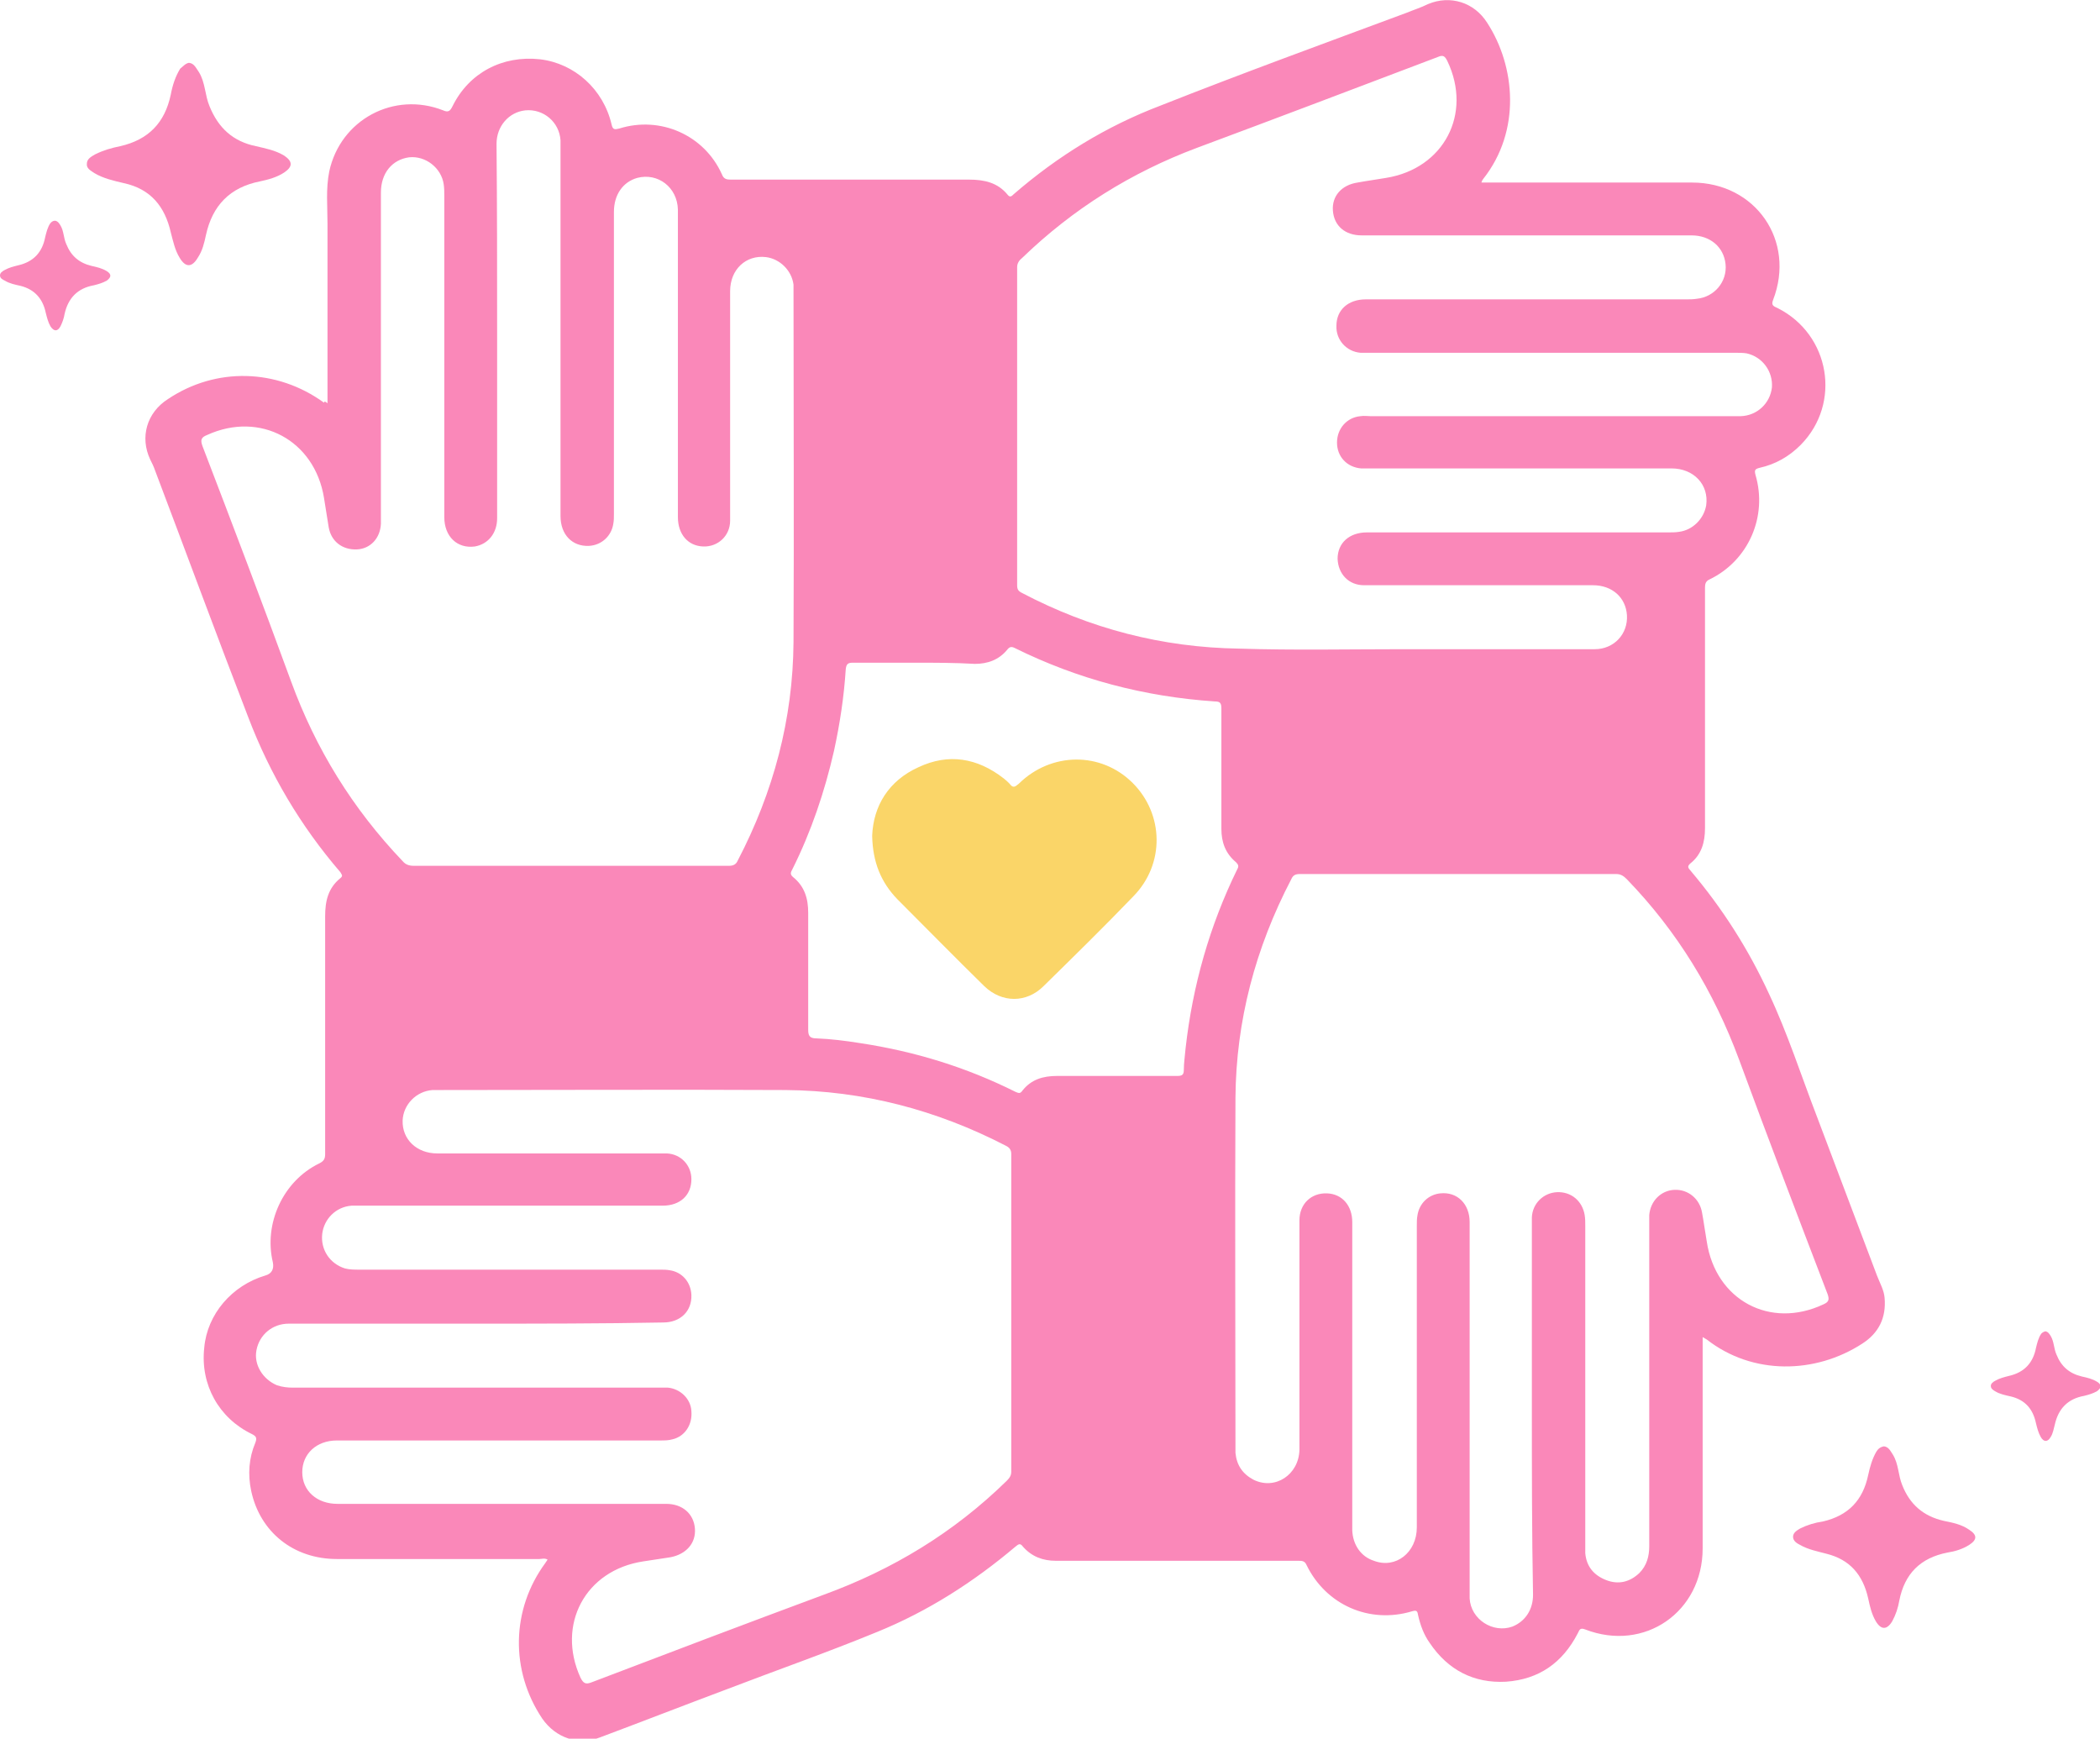 <svg xmlns="http://www.w3.org/2000/svg" xmlns:xlink="http://www.w3.org/1999/xlink" id="Camada_1" x="0px" y="0px" viewBox="0 0 357.8 296.2" style="enable-background:new 0 0 357.8 296.2;" xml:space="preserve"><style type="text/css">	.st0{fill:#FA88B9;}	.st1{fill:#FAD568;}</style><g id="parceiros">	<path class="st0" d="M348.5,226.8c0.5,0.1,0.7,0.5,0.9,0.8c0.6,1,0.5,2.1,1,3.2c0.8,2,2.2,3.2,4.3,3.7c0.9,0.2,1.8,0.4,2.6,0.9  c0.8,0.5,0.8,1,0,1.6c-0.7,0.4-1.4,0.6-2.2,0.8c-2.8,0.5-4.4,2.2-5,4.9c-0.2,0.7-0.3,1.5-0.7,2.1c-0.5,0.9-1.2,0.9-1.7,0  c-0.4-0.7-0.6-1.5-0.8-2.3c-0.5-2.4-1.8-4-4.3-4.6c-0.9-0.2-1.9-0.4-2.7-0.9c-0.3-0.2-0.7-0.4-0.7-0.9c0-0.4,0.4-0.7,0.8-0.9  c0.7-0.4,1.5-0.6,2.3-0.8c2.6-0.6,4.1-2.2,4.6-4.8c0.2-0.8,0.4-1.7,0.9-2.4C347.9,227.1,348.1,226.9,348.5,226.8L348.5,226.8z"></path>	<path class="st0" d="M321,246.4c0.8,0.1,1.1,0.8,1.5,1.4c1,1.6,0.9,3.5,1.6,5.2c1.3,3.3,3.6,5.3,7.1,6.1c1.5,0.3,3,0.6,4.3,1.5  c1.4,0.9,1.4,1.7,0,2.6c-1.1,0.7-2.4,1.1-3.7,1.3c-4.6,0.9-7.3,3.6-8.2,8.2c-0.2,1.2-0.6,2.4-1.2,3.5c-0.9,1.5-1.9,1.5-2.8,0  c-0.7-1.2-1-2.5-1.3-3.9c-0.9-4-3.1-6.6-7.1-7.6c-1.5-0.4-3.1-0.7-4.5-1.5c-0.6-0.3-1.2-0.7-1.2-1.4c0-0.7,0.7-1.1,1.2-1.4  c1.2-0.6,2.5-1,3.9-1.2c4.3-1,6.8-3.6,7.7-7.9c0.3-1.4,0.7-2.8,1.4-4C320,246.8,320.4,246.5,321,246.4L321,246.4z"></path>	<path class="st0" d="M9.4,37.6c0.5,0.1,0.7,0.5,0.9,0.8c0.6,1,0.5,2.1,1,3.2c0.8,2,2.2,3.2,4.3,3.7c0.9,0.2,1.8,0.4,2.6,0.9  c0.8,0.5,0.8,1,0,1.6c-0.7,0.4-1.4,0.6-2.2,0.8c-2.8,0.5-4.4,2.2-5,4.9c-0.1,0.7-0.4,1.5-0.7,2.1c-0.5,0.9-1.1,0.9-1.7,0  c-0.4-0.7-0.6-1.5-0.8-2.3c-0.5-2.4-1.9-4-4.3-4.6c-0.9-0.2-1.9-0.4-2.7-0.9C0.4,47.6,0,47.4,0,46.9c0-0.4,0.4-0.7,0.8-0.9  c0.7-0.4,1.5-0.6,2.3-0.8c2.6-0.6,4.1-2.2,4.6-4.8c0.2-0.8,0.4-1.7,0.9-2.4C8.8,37.8,9,37.6,9.4,37.6L9.4,37.6z"></path>	<path class="st0" d="M32.2,10.7c0.9,0.1,1.2,0.9,1.7,1.6c1.1,1.8,1,3.9,1.8,5.8c1.5,3.7,4,6,7.9,6.8c1.7,0.4,3.3,0.7,4.8,1.6  c1.5,1,1.5,1.9,0,2.9c-1.2,0.8-2.7,1.2-4.1,1.5c-5.1,1-8.1,4.1-9.2,9.1c-0.3,1.4-0.6,2.7-1.4,3.9c-1,1.7-2.1,1.7-3.1,0  c-0.8-1.3-1.1-2.8-1.5-4.3c-1-4.4-3.4-7.4-8-8.4c-1.7-0.4-3.5-0.8-5-1.7c-0.6-0.4-1.4-0.8-1.3-1.6c0-0.8,0.7-1.2,1.4-1.6  c1.4-0.7,2.8-1.1,4.3-1.4c4.8-1.1,7.6-4,8.6-8.8c0.3-1.6,0.8-3.1,1.6-4.4C31.2,11.3,31.6,10.8,32.2,10.7L32.2,10.7z"></path>	<g>		<path class="st0" d="M55.8,68.7c0-10.4,0-20.5,0-30.6c0-3-0.3-5.9,0.3-8.9c1.9-8.8,11-13.7,19.4-10.4c0.9,0.4,1.2,0.1,1.6-0.7   c2.8-5.7,8.5-8.7,14.9-8c5.9,0.7,10.8,5.1,12.2,11.1c0.2,0.9,0.5,0.9,1.3,0.7c7-2.2,14.5,1.1,17.5,7.8c0.3,0.8,0.8,0.9,1.5,0.9   c13.5,0,27.1,0,40.6,0c2.6,0,4.9,0.5,6.6,2.6c0.4,0.5,0.7,0.2,1-0.1c7.5-6.5,15.8-11.6,25-15.1c13.9-5.5,27.9-10.6,41.9-15.8   c1.2-0.5,2.5-0.9,3.7-1.5c3.8-1.6,7.9-0.3,10.1,3.2c4.8,7.4,5.8,18.4-0.7,26.6c-0.1,0.1-0.2,0.3-0.3,0.6c0.6,0,1,0,1.4,0   c11.5,0,23,0,34.5,0c10.8,0,17.7,9.9,13.8,20c-0.4,1,0.2,1.1,0.8,1.4c8.9,4.5,10.9,16.2,3.9,23.3c-2,2-4.3,3.3-7,3.9   c-0.8,0.2-0.9,0.4-0.7,1.2c2.1,7.1-1.2,14.6-7.8,17.8c-0.7,0.3-0.8,0.8-0.8,1.4c0,13.7,0,27.3,0,41c0,2.4-0.6,4.5-2.5,6   c-0.7,0.6-0.2,0.9,0.1,1.3c5.4,6.4,9.8,13.3,13.3,20.9c3.2,6.8,5.5,14,8.2,21c3.4,9,6.8,18,10.2,27c0.5,1.3,1.2,2.5,1.3,3.8   c0.3,3.4-1,6-3.8,7.8c-8,5.2-18.7,5.4-26.5-0.7c-0.2-0.1-0.3-0.2-0.7-0.4c0,0.6,0,1.1,0,1.5c0,11.5,0,23,0,34.5   c0,10.8-9.9,17.7-20,13.8c-1-0.4-1,0.2-1.3,0.7c-2.6,5-6.6,7.8-12.2,8.2c-5.5,0.3-9.9-2-13-6.6c-1-1.4-1.6-3-2-4.8   c-0.1-0.7-0.3-0.8-1-0.6c-7.3,2.2-14.7-1.1-18-7.9c-0.3-0.7-0.8-0.7-1.4-0.7c-6.7,0-13.4,0-20.1,0c-7.1,0-14.2,0-21.2,0   c-2.2,0-4.1-0.7-5.6-2.4c-0.5-0.7-0.8-0.4-1.3,0c-7.1,6-14.9,11-23.5,14.5c-8.5,3.5-17.1,6.5-25.7,9.8c-7.2,2.7-14.4,5.5-21.6,8.2   c-3.6,1.4-7.5,0.1-9.8-3.2c-5.5-8.2-5.3-18.6,0.5-26.5c0.1-0.2,0.3-0.4,0.4-0.6c-0.5-0.3-1-0.1-1.4-0.1c-11.5,0-23,0-34.5,0   c-7.4,0-13.1-4.6-14.6-11.6c-0.6-2.8-0.4-5.6,0.7-8.2c0.3-0.8,0.2-1.1-0.6-1.5c-5.6-2.7-8.8-8.4-8.1-14.7   c0.5-5.7,4.7-10.6,10.4-12.3c1.1-0.3,1.5-1.1,1.3-2.2c-1.6-6.6,1.7-13.9,7.9-16.9c0.8-0.4,1-0.8,1-1.6c0-13.5,0-27,0-40.5   c0-2.6,0.5-4.8,2.6-6.5c0.5-0.4,0.2-0.6,0-1c-6.8-7.9-12-16.7-15.7-26.4c-5.4-14-10.6-28.1-15.9-42.1c-0.2-0.6-0.5-1.2-0.8-1.8   c-1.8-3.8-0.6-8,3-10.3c8.2-5.5,18.6-5.2,26.6,0.6C55.3,68.3,55.4,68.4,55.8,68.7L55.8,68.7z M261,239.8c0-9.3,0-18.5,0-27.8   c0-1.5,0-3,0-4.6c0.1-2.4,2-4.2,4.3-4.3c2.4-0.1,4.3,1.5,4.7,3.9c0.1,0.6,0.1,1.2,0.1,1.9c0,18.2,0,36.3,0,54.5c0,0.4,0,0.8,0,1.2   c0.2,2.3,1.5,3.8,3.6,4.6c2.1,0.8,4,0.3,5.6-1.2c1.3-1.3,1.7-2.9,1.7-4.6c0-18.4,0-36.8,0-55.2c0-0.4,0-0.8,0-1.2   c0.2-2.4,2-4.2,4.3-4.3c2.3-0.1,4.3,1.5,4.7,3.9c0.3,1.6,0.5,3.2,0.8,4.9c1.5,10,10.8,15,19.9,10.7c0.9-0.4,1-0.8,0.7-1.7   c-5.1-13.3-10.2-26.7-15.1-40c-4.3-11.6-10.5-21.8-19.1-30.7c-0.5-0.5-1-0.9-1.8-0.9c-18,0-35.9,0-53.9,0c-0.8,0-1.2,0.2-1.5,0.9   c-6.1,11.7-9.4,24.1-9.5,37.2c-0.1,19.9,0,39.9,0,59.8c0,0.2,0,0.5,0,0.7c0.2,2.1,1.2,3.6,3.1,4.6c3.7,1.8,7.7-0.9,7.8-5.1   c0-5.4,0-10.8,0-16.2c0-7.6,0-15.2,0-22.9c0-2.8,2-4.7,4.7-4.6c2.6,0.1,4.3,2.1,4.3,4.9c0,16.5,0,33.1,0,49.7c0,1,0,1.9,0,2.8   c0.1,2.5,1.5,4.5,3.7,5.2c3.7,1.4,7.3-1.4,7.3-5.7c0-17.1,0-34.3,0-51.4c0-0.6,0-1.2,0.1-1.7c0.3-2.1,1.9-3.6,3.9-3.8   c2.9-0.3,5,1.8,5,4.9c0,20.8,0,41.7,0,62.5c0,0.5,0,1.1,0,1.6c0.2,3.6,4,6,7.3,4.8c2.2-0.9,3.5-2.9,3.5-5.4   C261,261,261,250.4,261,239.8L261,239.8z M238.9,110.6L238.9,110.6c5.7,0,11.5,0,17.2,0c5.2,0,10.4,0,15.6,0   c3.3,0,5.7-2.6,5.5-5.8c-0.2-3-2.5-5.1-5.8-5.1c-9.3,0-18.7,0-28,0c-3.7,0-7.3,0-11,0c-2.6,0-4.4-1.9-4.5-4.5c0-2.7,2-4.5,5-4.5   c17.1,0,34.3,0,51.4,0c0.6,0,1.2,0,1.8-0.1c2.3-0.3,4.2-2.2,4.6-4.5c0.5-3.5-2.1-6.3-5.9-6.3c-17.2,0-34.3,0-51.5,0   c-0.5,0-0.9,0-1.4,0c-2.4-0.2-4.1-2-4.1-4.4c0-2.4,1.7-4.3,4-4.5c0.6-0.1,1.2,0,1.7,0c20,0,40,0,60,0c1,0,2.1,0,3.1,0   c2.8-0.1,5-2.2,5.3-4.9c0.2-2.7-1.6-5.2-4.3-5.8c-0.6-0.1-1.3-0.1-2-0.1c-20.8,0-41.6,0-62.4,0c-0.5,0-0.9,0-1.4,0   c-2.4-0.2-4.2-2.2-4.1-4.6c0-2.7,2-4.5,5-4.5c18.2,0,36.4,0,54.6,0c0.6,0,1.2,0,1.8-0.1c3-0.3,5.2-2.9,4.9-5.9   c-0.3-2.9-2.6-4.9-5.8-4.9c-5,0-10,0-15.1,0c-13.7,0-27.4,0-41.1,0c-2.8,0-4.7-1.6-4.9-4.2c-0.2-2.5,1.5-4.4,4.2-4.8   c1.6-0.3,3.2-0.5,4.9-0.8c9.8-1.6,14.7-10.9,10.4-19.9c-0.4-0.8-0.7-1.1-1.6-0.7c-13.7,5.2-27.4,10.4-41.1,15.5   c-11.2,4.2-21.1,10.4-29.7,18.7c-0.5,0.4-0.9,0.9-0.9,1.6c0,18.1,0,36.1,0,54.2c0,0.7,0.2,1,0.8,1.3c11.6,6.1,23.9,9.3,37,9.5   C220.5,110.8,229.7,110.6,238.9,110.6L238.9,110.6z M84.7,56.4c0,4.3,0,8.6,0,13c0,6.3,0,12.6,0,18.9c0,2.5-1.5,4.4-3.8,4.8   c-3,0.4-5.2-1.7-5.2-5c0-18.2,0-36.5,0-54.7c0-0.7,0-1.3-0.1-2c-0.4-2.8-3.1-4.9-5.9-4.6c-2.9,0.4-4.8,2.7-4.8,6   c0,18.4,0,36.8,0,55.2c0,0.4,0,0.8,0,1.2c-0.1,2.5-1.8,4.3-4.1,4.4c-2.5,0.1-4.4-1.4-4.8-3.8c-0.3-1.7-0.5-3.3-0.8-5   C53.6,75,44.3,70,35.3,74.1c-1,0.4-1.2,0.8-0.8,1.9c5.1,13.3,10.2,26.7,15.1,40.1c4.2,11.5,10.5,21.7,19,30.6   c0.5,0.6,1.1,0.8,1.9,0.8c17.9,0,35.8,0,53.7,0c0.7,0,1.2-0.2,1.5-0.9c6.1-11.7,9.4-24.1,9.5-37.2c0.1-19.9,0-39.9,0-59.8   c0-0.4,0-0.7,0-1.1c-0.3-2.4-2.3-4.4-4.7-4.7c-3.4-0.4-6.1,2.1-6.1,5.8c0,11.1,0,22.2,0,33.4c0,1.9,0,3.8,0,5.7   c0,2.6-2.1,4.5-4.6,4.4c-2.6-0.1-4.3-2.1-4.3-5c0-15.7,0-31.4,0-47.1c0-1.8,0-3.5,0-5.3c-0.1-3.8-3.4-6.3-6.9-5.4   c-2.5,0.7-4,2.9-4,5.8c0,17.1,0,34.3,0,51.4c0,0.6,0,1.2-0.1,1.7c-0.3,2.1-2,3.7-4.2,3.8c-2.8,0.1-4.8-1.9-4.8-5.1   c0-20.9,0-41.8,0-62.8c0-0.4,0-0.8,0-1.2c-0.2-3.1-2.9-5.4-6-5.1c-2.8,0.3-4.9,2.7-4.9,5.7C84.7,35.3,84.7,45.8,84.7,56.4   L84.7,56.4z M81.1,225.5h-1.5c-10.1,0-20.3,0-30.4,0c-2.8,0-5,1.9-5.5,4.5c-0.5,2.5,1.1,5,3.5,6c0.9,0.3,1.8,0.4,2.7,0.4   c20.8,0,41.6,0,62.4,0c0.5,0,1,0,1.5,0c2.1,0.2,3.9,1.9,4,4c0.2,2.3-1.1,4.3-3.2,4.8c-0.7,0.2-1.4,0.2-2.1,0.2   c-18.4,0-36.7,0-55.1,0c-3.5,0-5.9,2.3-5.9,5.4c0,3.2,2.5,5.4,6,5.4c2.2,0,4.4,0,6.5,0c16.5,0,33,0,49.5,0c2.8,0,4.7,1.7,4.9,4.2   s-1.5,4.4-4.2,4.9c-1.5,0.2-3.1,0.5-4.6,0.7c-9.9,1.5-14.8,10.8-10.7,19.8c0.5,1,0.9,1.2,1.9,0.8c13.1-5,26.3-10,39.5-14.9   c11.8-4.3,22.2-10.6,31.2-19.4c0.5-0.5,0.8-0.9,0.8-1.6c0-18,0-36.1,0-54.1c0-0.7-0.3-1.1-0.9-1.4c-11.8-6.1-24.3-9.4-37.6-9.5   c-19.8-0.1-39.7,0-59.5,0c-0.2,0-0.4,0-0.6,0c-2.8,0.2-5,2.5-5.1,5.2c-0.1,3.2,2.4,5.6,5.9,5.6c11.4,0,22.8,0,34.2,0   c1.6,0,3.3,0,4.9,0c2.4,0.1,4.2,2,4.2,4.4c0,2.7-1.9,4.5-4.9,4.5c-17.2,0-34.3,0-51.5,0c-0.5,0-1,0-1.5,0c-2.7,0.2-4.7,2.3-5,4.8   c-0.3,2.7,1.3,5.1,3.9,5.9c0.8,0.2,1.6,0.2,2.5,0.2c17,0,34.1,0,51.1,0c0.6,0,1.2,0,1.7,0.1c2.1,0.3,3.6,2,3.7,4.2   c0.1,2.8-1.9,4.7-4.8,4.7C102.4,225.5,91.7,225.5,81.1,225.5L81.1,225.5z M155.9,112.9c-3.5,0-7.1,0-10.6,0   c-0.8,0-1.1,0.2-1.2,1.1c-0.3,4.7-1,9.3-2,13.9c-1.6,7-3.9,13.8-7.1,20.2c-0.2,0.4-0.5,0.8,0.1,1.3c2,1.6,2.6,3.7,2.6,6.1   c0,6.6,0,13.3,0,19.9c0,1,0.2,1.5,1.4,1.5c2.5,0.1,4.9,0.4,7.4,0.8c9.3,1.4,18.1,4.1,26.5,8.3c0.5,0.2,0.8,0.4,1.2-0.2   c1.5-1.9,3.5-2.5,5.9-2.5c6.8,0,13.6,0,20.4,0c0.8,0,1.2-0.1,1.2-1c0-1.2,0.2-2.5,0.3-3.7c1.2-10.7,4.1-20.9,8.8-30.5   c0.3-0.5,0.2-0.8-0.2-1.2c-1.8-1.5-2.5-3.4-2.5-5.7c0-6.8,0-13.7,0-20.5c0-0.9-0.2-1.2-1.1-1.2c-12-0.8-23.4-3.8-34.1-9.1   c-0.6-0.3-0.9-0.2-1.3,0.3c-1.4,1.7-3.3,2.4-5.5,2.4C162.7,112.9,159.3,112.9,155.9,112.9L155.9,112.9z"></path>		<path class="st1" d="M148.6,142.4c0.2-5.1,2.8-9.4,7.9-11.7c5.1-2.4,10-1.6,14.5,1.9c0.4,0.3,0.7,0.6,1,0.9c0.6,0.8,0.9,0.6,1.6,0   c5.5-5.4,14-5.5,19.4-0.1c5.3,5.3,5.5,13.8,0.1,19.3c-5,5.2-10.1,10.2-15.3,15.3c-2.9,2.9-7.1,2.9-10.1,0   c-5-4.9-9.9-9.9-14.8-14.8C150.1,150.3,148.7,146.9,148.6,142.4L148.6,142.4z"></path>	</g></g></svg>